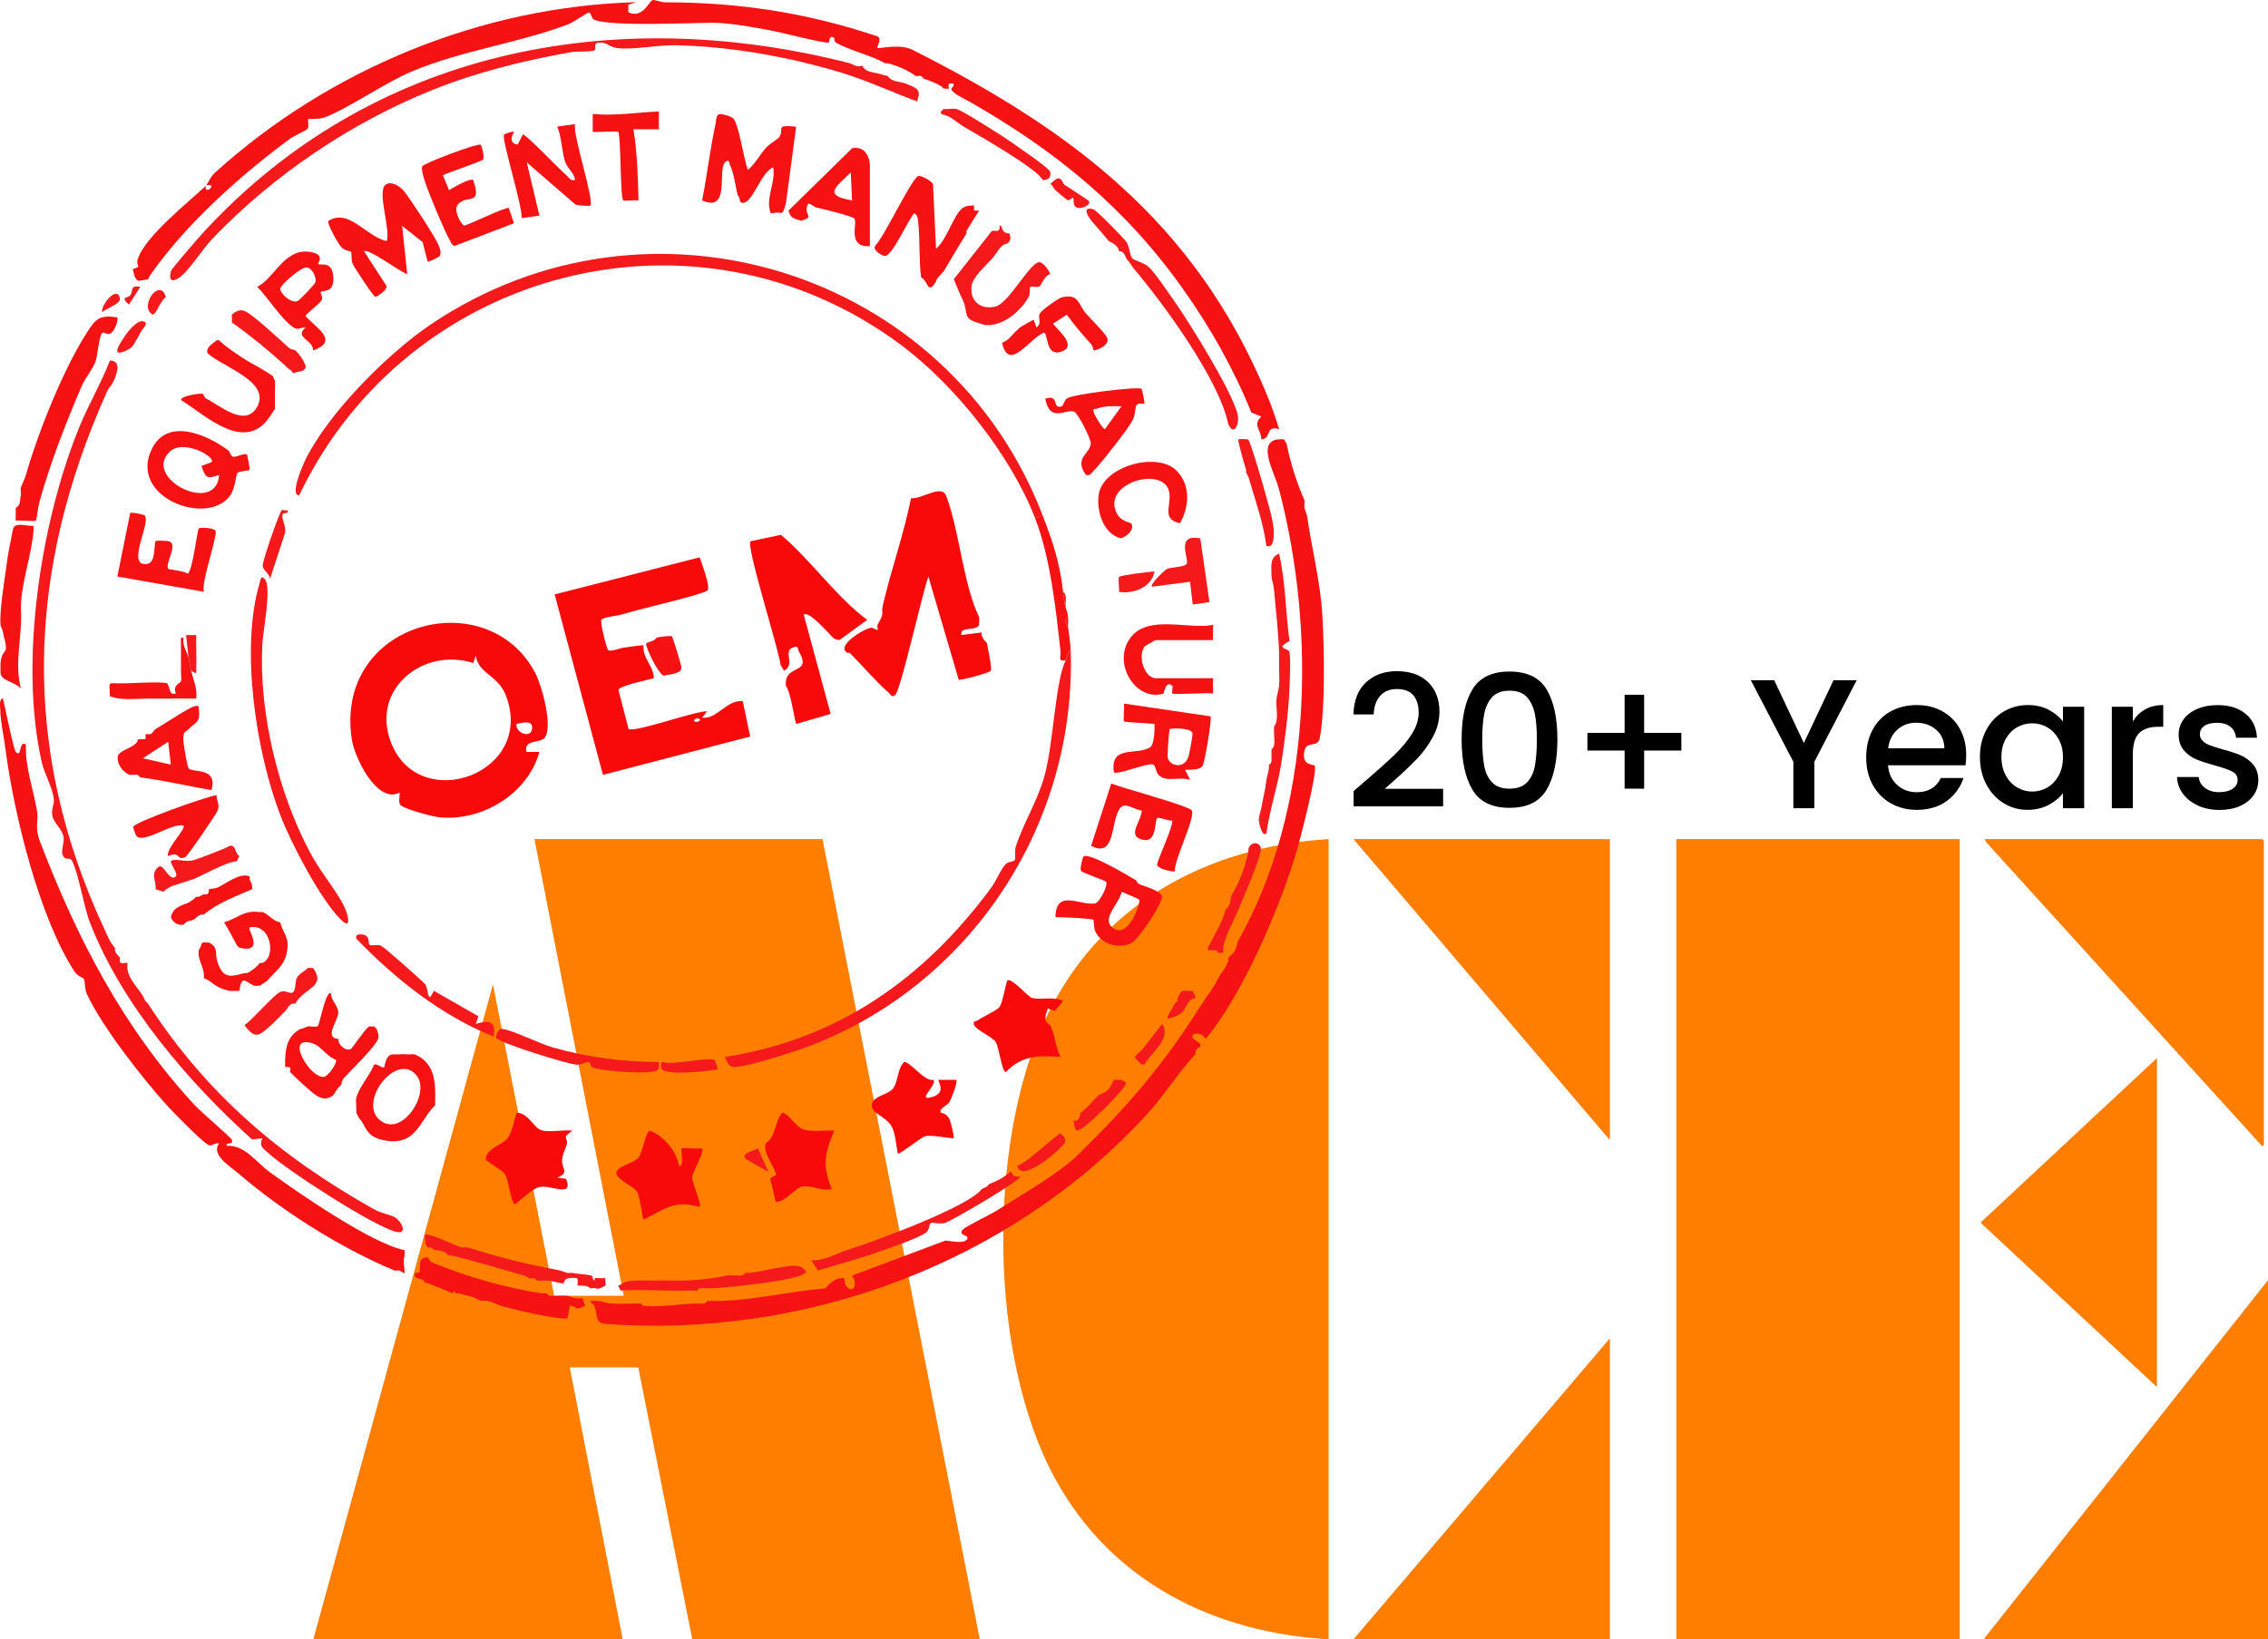 <svg xmlns="http://www.w3.org/2000/svg" id="Layer_2" data-name="Layer 2" viewBox="0 0 538.38 389.21"><defs><style>      .cls-1 {        fill: #f80a0b;      }      .cls-2 {        fill: #f61112;      }      .cls-3 {        fill: #f6191b;      }      .cls-4 {        fill: #ff7e00;      }    </style></defs><g id="Layer_1-2" data-name="Layer 1"><g><g><polygon class="cls-4" points="232.58 389.21 164.33 389.21 151.51 324.65 135.25 324.65 147.82 389.21 74.38 389.21 117.02 233.72 131.55 307.65 148.06 307.65 126.87 199.23 195.25 199.23 232.58 389.21"></polygon><rect class="cls-4" x="397.93" y="199.23" width="67.27" height="189.99"></rect><path class="cls-4" d="M315.38,199.23v189.99c-27.28-1.62-51.49-13.69-64.85-38.03-15.9-28.96-16.26-79.39-2.39-109.17,12.57-26.98,38.04-40.99,67.24-42.79Z"></path><polygon class="cls-4" points="538.38 303.95 538.38 389.21 470.87 389.21 538.38 303.95"></polygon><path class="cls-4" d="M471.11,199.23h65.92s.37.34.37.37v72.2s-.36.49-.49.25l-65.42-72.08-.37-.74Z"></path><polygon class="cls-4" points="382.16 317.75 382.16 389.21 321.29 389.21 382.16 317.75"></polygon><polygon class="cls-4" points="382.16 199.23 382.16 270.69 321.29 199.23 382.16 199.23"></polygon><polygon class="cls-4" points="512.02 251.22 512.02 329.33 470.13 290.28 512.02 251.22"></polygon></g><g><path class="cls-2" d="M48.99,43.97c.26-.25.92-1.97,2.1-3.03C78.17,16.43,114.3,1.54,150.97.52l-1.81.6v1.81c3.5,1.57,4.88-2.7,5.79-2.91.53-.12,1.96.53,2.94.53,17.43.01,33.45,2.43,49.98,7.94,1.89.3.17,2.65.43,2.89.32.28,5.25-1.1,8.29.44,37.56,18.97,67.01,40.79,84.03,81.63,1.13,2.71,2.17,5.63,3.02,8.45-3.49-.99-1.63,2.22-4.22,2.42-.05-2.41-2.18-3.37,0-5.42l-2.37-.95c-4.18-10.34-9.68-20.08-16.1-29.16-13.74-19.44-30.26-32.96-50.92-44.72-1.17-.67-4.09-1.93-4.22-3.02-.01-.1,1.15-1.05.3-1.21-1.12-.19-.96.18-.9,1.21-.33.07-1.12-.1-1.21,0-.21-.18-.38-.47-.6-.6-1.4-.83-2.71-1.28-4.22-1.81-.04-.01-.13-.44-.6-.6-.31-.11-.88.1-1.21,0-1.9-1.42-4.35-2.43-6.64-3.02-.19-.05-.41.04-.6,0-3.69-2.04-7.9-2.83-11.62-4.85-.62-.34-.41-1.13-.46-1.17-1.29-.86-1.11.87-1.31,1.06-.49.45-11.09-2.32-13.05-2.69-5.06-.95-10.62-2.01-14.87-1.97-5.69.05-23.43.89-27.63-.65-.83-.3-.83-1.66-1.37-1.8-.28-.07-3.78,2.38-5,2.84-12.03,4.54-24.89,6.08-37.09,11.18-6.4,2.67-15.8,9.27-20.99,10.99-1.21.4-3.47.2-3.59.33-.17.18.27,1.6-.12,2.28-.19.33-3.28,1.72-4.06,2.29-10.35,7.51-22.39,18.23-30.22,28.31-.83,1.07-3.23,4.11-3.62,5.13-.55.1-2.21.46-2.44.33-.73-.42-.95-1.94-1.18-2.74,2.41-.71.6-.54,1.21-2.41,1.76-5.44,12.22-13.62,16.29-17.5-.68.69.26,1.95,1.2.3.08-.52-1.16-.34-1.2-.3Z"></path><path class="cls-2" d="M304.84,104.31c.03.33.53.84.6,1.21.85,4.26,2.46,9.36,4.22,13.28.06.59-.08,1.23,0,1.81l.6,1.81c1.13,7.91,3.2,15.77,3.65,23.81.42,7.52.73,21.9-.62,29-.46,2.43-3.15.56-3.64,3.01-.79,3.88,2.29,3.01,2.48,3.67.5,1.78-3.29,16.54-4.11,19.42-3.81,13.3-13.02,34.94-21.88,45.4-.4-1.6-3.63-1.8-3.01-.31.21.5,1.57.98,1.81,1.51.06.13-.03.39,0,.6-.87.26-1.2.93-1.21,1.81-3.91,4.15-7.4,9.77-11.45,14.2-32.33,35.31-81.11,53.39-128.85,49.77-2.1-.3-1.7-2.3-2.11-3.62-.54-1.76-.74-.7-1.2-1.8.6,0,1.21-.03,1.81,0,1.1.05,2.15.56,3.02.6,1.96.09,4.07.08,6.03,0,.4-.02.81.03,1.21,0,.16.58.7.57,1.21.6,3.9.24,8.02-.52,12.07-.6.79-.02,2,.3,2.41-.6.8-.02,1.61.01,2.41,0,8.64-.16,17.14-2.29,25.57-2.99.26-.02,1.76-2.56,4.29-2.46.57.02.22,1.23.63,1.78,1.61,2.22,3.02-.26,1.49-2.37l22.19-8.32c1.19.11,4.13.77,4.97-.14,1.16-1.26-2.22-.94-.92-2.42.73-.83,6.47-3.52,8.11-4.56,5.91-3.74,14.81-8.87,19.16-13.12,11.91-11.63,20.35-21.41,29.17-35.4.36-.57.74-1.03,1.21-1.81.62-1.03,1.49-2,2.41-3.62.24-.42.39-.81.6-1.21.76-1.43,1.75-2.1,2.41-4.22.05-.18-.05-.41,0-.6l1.21-1.21c.71-.67.82-2.33,1.21-3.02,17.42-30.75,18.55-72.98,9.61-107.06-1.09-4.16-6.12-12.47,1.26-11.82Z"></path><path class="cls-2" d="M.11,168.88c-.05-.64-.44-3.1.6-3.01.37,1.63,2.56,12.21,3.03,12.67,1.54,1.49.66-2.84,2.4-1.8-.18,5.52,1.85,10.88,2.72,16.25.25,1.57-.62,3.53.58,6.69,8.86,23.17,19.81,44.35,36.81,62.75,1.37,1.48,8.52,7.6,8.75,8.15.59,1.4-1.46.42-1.2,1.49,4.23-.36,7.1,3.97,10.31,6.29,6.84,4.95,24.27,16.98,31.93,18.46-.06.38.08.87,0,1.21-.4,1.63-.03,2.44,0,4.22-.14.21-.85-.51-1.2-.6s-.93.11-1.21,0c-12.69-5.31-26.52-14.01-36.93-22.96-2.19-1.88-6.69-4.51-4.7-7.2-.8-.21-1.63.47-2.25.46-.98,0-8.82-8.06-10.13-9.51-5.78-6.41-15.38-18.66-18.94-26.31-.64-1.37-.43-3.11-.8-3.73-.17-.29-1.46-.61-2.19-1.73-8.38-12.83-14.41-37.52-16.38-52.72-.34-2.67-1.01-5.9-1.21-8.45-.02-.2.02-.4,0-.6Z"></path><path class="cls-2" d="M20.63,78.96c2.13-3.32,2.96-4.21,7.24-3.62.2,1.13-.78,3.48-1.79,3.91-.55.24-1.54-.44-1.78-.27-.76.54-1.16,5.46-1.55,6.63-.67,1.99-2.52,4.05-3.44,6.22-3.86,9.11-7.32,17.86-9.98,27.43-.27.97-.65,4.17-.8,4.33-.31.3-3.86-.14-4.8.03-.02-.8.02-1.61,0-2.42,0-.2,0-.4,0-.6,1.27-.7.96-1.95,1.21-3.02.12-.52-.13-1.31,0-1.81.09-.36.85-1.79,1.21-3.02,2.92-10.14,8.82-24.96,14.48-33.79Z"></path><path class="cls-2" d="M101.49,298.61c.27.09.58.93,1.1,1.15,7.64,3.18,17.86,6.19,26.05,7.3.39.05.81-.03,1.21,0,.29.79,1.15.57,1.81.6.99.05,2.05-.1,3.02,0,.4.04,1.14.53,2.41.6.4.02.81,0,1.21,0l.6,1.81c-.27-.01-1.15.62-1.81.6-.33,0-1.15-.81-1.81-.61l-.61,3.02c-4.07-.09-11.57-1.92-15.69-3.02-1.15-.3-2.67-1.43-4.22-1.21h-.6c-2.07-1.18-3.38-1.21-5.43-1.81-.19-.05-.42.06-.6,0l-.3-.59-.3.59c-.81-.19-1.85-.78-3.02-1.21-.9-.33-2.1-.83-3.02-1.21-.17-.07-.44.08-.6,0-.04-1.33-2.83-.7-2.42-2.11.17-.57.88-.12,1.06-.43.51-.86-.49-3.13,1.36-3.5.14-.03.47-.04.6,0Z"></path><path class="cls-2" d="M2.53,128.45c.82-3.58-.06-4.28,4.55-3.62.9.13.96-.36.89.9-.33,5.69-3,12.68-3.02,18.72.44,6.39-1.62,12.68-.01,19-1.58-1.68-4.56-1.74-4.82-3.62-.05-.38.02-.81,0-1.21-.14-3.62,1.21-3.67,1.27-4.5.11-1.48-.5-2.66-.67-3.95-.09-.68-.57-1.43-.6-1.81-.26-2.99.76-9.4,1.21-12.67.34-2.45.66-4.83,1.21-7.24Z"></path><path class="cls-3" d="M27.27,89.83c-.09.27-.42.79-.6,1.21s-.85,1.02-1.21,1.81c-19.22,42.71-20.63,85.04-.6,127.93.67,1.43,1.3,3.1,2.41,4.22,0,.2-.03.41,0,.6.13.78.82,1.26,1.21,1.81.09.13-.22.81.11,1.11.42.38,1.45-.03,1.7.1-.55,3.2,2.17,5.45,3.62,7.84.19.31.31.74.6,1.21l.6.6c13.92,21.52,31.63,36.53,53.91,48.97,1.33.75,3.73,1.22,4.62,1.72,1.64.91,3.28,4.18.42,3.51-5.21-1.22-25.93-14.6-30.26-18.62-1.33-1.24-2.38-1.59-1.53-3.6l-2.44.28c-15.2-13.67-30.95-32.15-38.45-51.41-1.59-4.08-2.67-11.7-4.34-14.85-.35-.65-1.32-.26-1.64-.53-1.35-1.12-.11-3.36-.29-4.83-.26-2.13-2.32-3.35-2.69-5.27-.28-1.49.47-2.52.36-3.87-.2-2.52-2.28-6.22-2.84-8.68-5.51-24.05-.18-57.64,8.99-79.93,2.17-5.27,5.11-10.22,7.15-15.55,2.6.03,1.78,2.53,1.2,4.22Z"></path><path class="cls-3" d="M201.66,15c.81.21,1.72,1.1,3.02.6.77,1.49,2.14,1.46,3.62,1.81.84.2,1.38.48,2.41.6,1.03,1.58,3.05,1.32,4.22,1.81,2.35.97,4.02,1.3,2.71,4.23-5.98-2.2-11.83-4.95-17.94-6.8-12.4-3.77-26.4-6.25-39.36-6.51-4.29-.08-10.33,1.17-13.94.66-1.44-.2-2.22-1.16-3.57-1.27-2.66-.21-.89,1.57-1.87,1.88-1.13.35-4.05.13-5.57.4-11.49,2.07-22.3,4.77-32.7,8.93-19.32,7.74-37.85,20.25-52.22,35.28-2.29,2.4-4.7,6.28-6.93,8.46-1.64,1.6-3.89,2.55-2.91-.8.16-.56,6.43-7.77,7.43-8.87C88.02,11.78,145.62.69,201.66,15Z"></path><path class="cls-3" d="M111.14,296.2c8.07,2.54,13.44,3.86,21.72,5.43l1.81.6c.38.07.83-.07,1.21,0,1.53.28,3.33.34,4.43.6.49.12.41,1.23.68,1.19.16-.03.23-.58.32-.58.58-.05,2.25.12,2.41,0-.14.17.1,1.36,0,1.81-.44.07-1.42,1.08-2.41.6-.36-.08-.83.07-1.21,0-.09-.02-.49-.59-1.81-.6-.38,0-.9-.07-1.21,0,.06-1.8.43-1.91-1.54-1.84s-1.38,1.21-1.85,1.27c-.77.1-2.5-.61-3.84-.63-.8-.01-1.61.03-2.41,0-.41-.82-1.29-.44-1.81-.6-.3-.1-.67-.45-1.21-.6-5.69-1.6-11.8-3.49-17.5-4.83-.19-.04-.41.04-.6,0-.56-1.01-1.53-.92-2.41-1.21-.17-.05-.4.04-.6,0-.32-.07-1.06-.9-1.81-.6l-.6-1.21c.16-.15-.19-1.62,0-1.8.68-.63,6.93,2.42,8.31,2.86.69.22,1.52.01,1.94.15Z"></path><path class="cls-3" d="M32.7,80.17c-.53.79-.94,1.86-1.66,2.43-.5.39-3.7,2.15-3.16.3.45-1.54,4.67-8.1,6.63-6.35.51.46-.92,1.88-1.2,2.41-.21.39-.36.85-.6,1.21Z"></path><path class="cls-3" d="M36.32,74.74c-3.56-1.84,1.7-9.1,3.02-4.22-.11.2-.45.37-.6.6-.82,1.2-1.14,1.86-1.81,3.02-.12.21-.48.37-.6.6Z"></path><path class="cls-3" d="M24.25,74.14c-.34-1.81,3.55-6.47,4.21-3.31.28,1.31-3.38,2.42-4.21,3.31Z"></path><path class="cls-3" d="M33.3,68.11l-2.71,4.21c-2.23-1.99-.15-1.53.33-2.2.8-1.13-.12-2.54,2.39-2Z"></path><path class="cls-3" d="M301.83,136.29c-.03-1.96-.4-3.94,1.8-4.83,1.56,6.8,1.52,13.81,2.47,20.71-3.59,2.07-.31,1.52-.03,2.65.36,1.45.09,7.03.01,8.96-.24,5.54-1.11,12.39-2.01,17.9-.89,5.42-2.71,10.71-3.45,16.17-1.04,1.14-1.8-2.81-1.8-3.02-.04-1.1.43-2.01.6-3.02.41-2.34.91-4.13,1.21-6.64.15-1.22.7-2.17.6-3.62.78-.29.58-1.15.6-1.81.02-.6.01-1.21,0-1.81.97-.63.65-2.51.6-3.62-.02-.6,0-1.21,0-1.81,1.31-1.63.32-4.55.6-6.64.1-.93.49-1.92.6-3.02.16-1.5-.03-3.27,0-4.83,0-.2,0-.4,0-.6,0-.4,0-.8,0-1.21s.01-.81,0-1.21c-.15-5.04-.79-10.07-1.21-15.09-.1-1.15-.58-2.18-.6-3.62Z"></path><path class="cls-3" d="M259.59,53.02c-1.1-1.2-3.14-4.25,0-3.31.65.19,7.37,7.02,7.86,7.82.74,1.21.68,3.08,1.34,3.8.52.57,2.69,1,3.78,1.95,1.56,1.36,5.02,6.59,6.46,8.62,3.19,4.5,14.58,22.74,14.87,27.26.12,1.92-1.06,4.34-2.33,1.53-2.22-10.62-15.22-28.37-22.33-36.81-.6-.71-.9-1.42-1.81-2.41-.25-.28-.36-.98-.6-1.21l-.6-.6c-.13-.09-.45.09-.6,0-.14-1.58-2.3-2.28-2.41-2.41-1.17-1.35-2.32-2.8-3.62-4.22Z"></path><path class="cls-3" d="M227,25.86c1.41.35,8.96,5.21,10.81,6.39,1.63,1.04,11.2,7.58,11.45,8.49.37,1.38-.45,2-1.74,2.02-1-2.54-15.56-10.82-18.71-12.67-1.7-1-3.12-2.64-5.43-3.02-.01-.2.01-.4,0-.6l.6-.6c.91.14,2.21-.2,3.02,0Z"></path><path class="cls-3" d="M290.36,225.6c.01.19.05.51,0,.6-.39-.04-.83.06-1.21,0-.18-.62-.7-.53-1.21-.6-.38-.06-.82.04-1.21,0,0-.2,0-.4,0-.6,1.6-3.15,3.25-5.55,4.22-9.05.21-.18.46-.36.6-.6.34-.56.54-1.15.6-1.81.02-.2-.03-.41,0-.6,1.42-2.32,2.99-5.85,3.62-8.45.24-.99.61-1.97.6-3.02.58-1.88,3.03-1.53,2.93.18-.14,2.36-3.94,10.85-5.06,13.68s-4.05,7.98-3.9,10.28Z"></path><path class="cls-3" d="M295.79,111.55c-.28-.93-2.08-6.99-1.81-7.24.09-.08,2.11-.11,2.34.08.53.44,3.7,11.4,4.13,13.06.8,3.15,2.36,7.45,1.83,10.56-.17,1-.35,1.94-1.66,1.64-.79-5.86-2.64-10.76-4.22-16.29l-.6-1.21c-.06-.18.06-.42,0-.6Z"></path><path class="cls-3" d="M250.54,45.17c-.38-.4-.63-1.15-1.2-1.51,1.59-1.47,2.24-2.05,3.2.1l5.83,3.84c.89,1.06-1.47,1.8-2.14,1.79-1.84-.03-1.19-2.01-1.48-2.41-.11-.15-1.04.64-1.19.61-.19-.03-2.7-2.09-3.02-2.41Z"></path><path class="cls-1" d="M129.1,175.37c-.95.93-5.02.36-4.08,3.16h3.02c-2.71,9.87-13.49,16.5-23.67,15.52-1.72-.17-7.94-1.84-9.15-2.78-.83-.65-.24-2.16-.38-3.08-5.35,2.78-10.68-8.4-11.31-12.52-4.38-28.17,32.24-37.56,43.57-15.81,1.52,2.93,4.39,13.17,2.01,15.51ZM112.95,155.6l-.6,1.81c-11.97-3.78-24.29,6.2-19.6,18.7,6.58,17.54,34.51,7.59,27.32-11.03-1.87-4.84-6.57-5.1-7.13-9.48ZM122.61,171.9c-.34,1.99,3.08,3.39,3.61,1.5.72-2.55-2.13-1.9-3.61-1.5Z"></path><path class="cls-1" d="M155.19,161.03c-1.49.41-8.13,1.77-8.39,2.76l2.4,9.26c1.2,1.04,15.96-4.3,18.66-4.17l-1.2,1.51c3.61.45,5.69-4.23,9.65-3.93l1.77,8.4-34.95,9.11-11.47-42.84,34.43-8.81c.39,1.32,2.75,7.21,1.8,7.89-1.35.96-14.23,4.01-17.05,4.77-1.45.39-2.31.62-3.35.93-1.19.36-4.22.58-4.73,1.22-.38.49,1.24,6.94,1.62,7.21.66.47,2.66-.43,3.56-.55,1.6-.22,3.21-.49,4.83-.61-.38,2.96,2.41,4.92,2.42,7.85ZM166.05,170.69c-.85-.43-1.61.38-1.2.59.85.43,1.61-.38,1.2-.59Z"></path><path class="cls-1" d="M232.43,146.55v.6c.05.38-.08.86,0,1.21-.86,1.65-4.59.17-4.22,2.41l4.82-.6c.05.19-.06.42,0,.6.22.72.59,1.36,1.21,1.81.24,1.08,1.29,6.18.96,6.66-.41.58-7.3,2.36-7.62,2.14l-7.2-24.49c-1.32,3.42-6.6,27.11-7.84,28.06-.98.76-.93.09-1.45-.37-3.16-2.76-5.88-6.01-8.82-8.99l-.6-.6c-.1-.1-.5.1-.6,0l-.6-.6c-.1-.09.1-.49,0-.6.24-1.81,4.95-4.62,6.32-4.74.5-.05,1.39.63,1.52.53.15-.12-.13-.97,0-1.21,1.96-3.5.65-2.09,1.33-4.95,1.98-8.41,4.91-16.63,6.62-25.12,2.66.26,7.36-3.54,8.39-.45,3.1,8.24,4.05,21.12,7.79,28.71Z"></path><path class="cls-3" d="M245.71,123.02c-5.77-14.9-19-31.63-32.03-41.28-48.55-35.97-116.92-17.99-142.66,35.84-2.29.14.84-7.09,1.2-7.84,5.32-11.31,19.71-25.74,30.04-32.71,51.97-35.07,122.97-12.75,145.26,45.39l-1.81.6Z"></path><path class="cls-1" d="M205.88,147.15l-6.64,4.83c-.04-.07-1.02-.09-1.5-.58-1.01-1.02-5.79-6.54-6.95-5.45l6.39,23.55-8.2,2.39c-.55-1.98-1.35-7.71-2.42-9.05-.53-5.44,6.42-2.41,3.07-8.18-.36-.62.06-1.56-1.56-.86-1.94.84.16,3.32-1.19,4.82-1.15,1.28-.83.03-1.54-.6-.56-4.18-8.26-28.25-7.18-29.51l7.21-1.54c6.93,5.81,13.32,14.96,20.49,20.19Z"></path><path class="cls-3" d="M254.16,154.39c1.47,43.63-26.55,83.52-68.33,96.11-2.79.84-9.11,2.89-11.69,2.83-1.24-.03-1.6-1.43-2.05-2.38,26.98-4.18,47.37-18.73,63.25-40.25,1.09-1.47,2.41-4.68,3.46-5.61.69-.62,1.95-.41,2.12-.99.22-.78-.16-2.02.25-3.26,1.76-5.32,4.97-10.42,6.67-16.26,2.27-7.79,2.55-22.47,5.12-27.77.39-.81.46-1.79,1.21-2.41Z"></path><path class="cls-2" d="M175.11,46.38c-.54-2.17-.81-4.95-1.75-7-.24-.52-.25-1.88-1.26-.85-1.85,1.9,1.35,12.05-5.44,9.05,1.23-6.02,1.88-12.23,3.22-18.22.17-.76-.03-2.4,1.26-2.27.79.08,2.62.57,3.06,1.19,1.28,1.81,2.35,9.51,3.33,12.06,1.71-1.42,2.77-3.46,4.2-5.15.86-1.01,3.04-2.22,3.33-2.72,1.15-1.99-1.22-2.89,3.93-2.4l-2.42,18.11c-.93,3.66-.98,1.82-3.02,2.41h-.6c-1.36-3.39,1.24-7.26.6-10.86-2.78,1-4.76,8.04-6.98,8.4-1.42.23-.61-1.15-1.46-1.76Z"></path><path class="cls-2" d="M104.39,60.75c-.13.23-2.6,1.52-2.89,1.32l-1.17-4.57-4.87-3.88,1.2,11.46c-1.66-.5-9.26-6.24-10.25-5.43l5.34,8.25c.28.9-2.27,2.6-2.64,2.57-.47-.04-5.05-7.04-5.4-7.83-.43-.96-.13-2.55-.43-2.89-.14-.17-1.32-.13-2.25-1.06-.66-.67-3.51-5.59-3.05-6.25,4.89-3.07,8.99,3.85,13.84,4.79.89-2.92-2.34-11.69-.33-13.34,1.22-1,3.32.23,4.24,1.29,1.42,1.65,7.48,10.94,8.29,12.83.33.78.83,1.93.36,2.73Z"></path><path class="cls-1" d="M135.88,268.45c-2.69,1.81-.99,1.63-1.33,3.16-.28,1.29-1.07,2.37-1.12,3.8-.09,2.38,1.86,2.91-1.17,4.21l2.13.27c1.74,4.72-3.64,1.23-6.5,1.97-1.43.37-4.32,3.02-5.58,4.08-.99.03-1.59-5.98-2.45-7.19-.6-.85-4.5-3.11-4.53-3.4-.19-2.58,3.98-3.55,5.16-5.1,1.1-1.45,1.52-4.26,2.13-6.02,2.5-.26,4.18,3.61,5.85,4.1,2.05.61,5.2-.18,7.42.13Z"></path><path class="cls-1" d="M252.34,237.67l-1.91,2.34-1.7-.55c-1.48,3.69.24,3.12.78,4.37.98,2.27,1.07,4.88,2.24,7.09-5.28-.31-9.12-.4-12.97,3.61-.99.01-1.59-5.95-2.46-7.19s-4.59-2.78-5.08-3.97c-.41-1.01.43-.83.75-1.06,1.15-.83,4.83-2.48,5.31-3.28.74-1.22,1.28-4.65,1.78-6.22.95-.88,4.89,3.82,5.85,4.1,2.12.63,5.12-.44,7.42.73Z"></path><path class="cls-1" d="M161.23,276.89c1.39-.24.19-3.82.59-4.22.22-.21,3.94.15,4.83,0,.71.67-2.33,5.6-2.35,6.93-.02,1.19,2.35,6.38,1.75,6.95-6.12-1.73-8.23.53-13.27,3.02-.25-.23-.86-5.44-1.54-6.61-.79-1.37-5.67-3.18-4.84-4.87.67-1.35,4.1-1.93,5.19-3.28,1-1.24,1.63-6.13,2.7-6.36,3.51,1.46,6.19,4.71,6.93,8.45Z"></path><path class="cls-1" d="M221.57,256.38c.95,1.06-3.65,4.8-.9,4.23,4.49-.94,1.77-3.93,2.11-4.23h4.22c.41.39-1.16,4.52-1.62,5.26-.58.96-2.67,1.57-2,2.57.07.1,1.23,0,1.95,1.36.33.63,1.28,4.46,1.06,4.68-1.67-.06-5.31-.84-6.78-.49-.9.21-6.13,4.47-6.49,4.11-.42-1.92-.51-4.45-1.35-6.2-.99-2.07-3.81-3.11-4.4-4.05-1.94-3.12,3.24-3.48,4.56-5.11s1.04-4.79,2.7-6.36c1.22-.28,4.97,4.81,6.93,4.23Z"></path><path class="cls-2" d="M222.17,66.9c-.36.29-.76,1.78-1.78,1.18-.12-.07-.84-1.91-1.74-2.17-.53-4.21-.24-9.09-.68-13.21-.09-.88-.12-1.54-.93-2.09-1.53,1.55-5.28,10.47-7.11,10.16-.71-.12-2.97-1.5-2.12-2.48,2.18-2.22,8.45-15.67,10.13-16.47.63-.3,3.29,1.17,3.54,1.94l.71,15.29c2.45-1.97,3.97-7.41,6-9.39,1.01-.98,2.33-.77,2.44-.87h.6c-.07.35.04.82,0,1.2.39-.02.83.07,1.2,0-1.03,1.59-2.02,3.22-3.02,4.83-.09.15.09.46,0,.6-1.83,2.97-3.62,5.97-5.43,9.05-.12.2-.46.37-.6.6-.33.53-1.1.99-1.21,1.81Z"></path><path class="cls-3" d="M62.86,137.5c1.68,1.76-.45,12.57-.59,15.39-.83,16.33,3.72,35.2,11.36,49.58,2.27,4.28,5.6,8.15,7.77,12.14,1.13,2.07,2.42,6.67-.61,3.61-4.82-4.87-11.63-17.92-14.16-24.44-5.83-15.07-9.66-39.83-4.99-55.4.2-.65.24-1.9,1.22-.88Z"></path><path class="cls-2" d="M54.2,106.95c.4.3.52,1.35,1.16,1.49.71.16,2.71-.97,3.26-.49.14.12.73,3.43.62,3.58-.19.26-2.57.35-2.9.74-.26.3-.55,3.71-1.64,5.29-5.35,7.71-24.65.43-18.5-11.26,3.81-7.24,13.15-2.97,18,.64ZM50.2,109.73c1.19-1.19-6.68-5.67-9.98-2.43-6.44,6.31,11.2,15.16,11.79,5.46-2.89,1.04-3.23.67-4.19-2.13l2.38-.9Z"></path><path class="cls-1" d="M181.74,271.46c2.53-1.58,2.09-5.12,3.93-7.24,1.11-.25,3.36,3.42,5.09,3.95,2.23.69,4.96.07,7.27.27-2.3,5.41-2.85,8.25-.6,13.87-2.23.57-4.9-.94-6.9-.61-1.79.29-4.08,3.75-6.36,3.63-.21-.15-.85-4.01-1.21-4.83-.49-1.22,1.24-1.21,1.24-1.53,0-1.54-3.22-5.15-2.45-7.52Z"></path><path class="cls-2" d="M269.61,208.95c.15.09.25.63.72.9,1.14.66,5.64,1.53,5.48,3.26s-5.51,9.98-7.31,10.84c-2.91,1.39-7.04.26-8.46-2.74-.42-.88-.38-2.73-.48-2.83-.33-.31-7.83-.67-9.02-.63.13-6.81,5.79-2.69,9.38-3.25,1.13-.18,3.2-4.37,2.64-5.15-.19-.26-5.68-2.2-5.92-2.53-.34-.48.31-3.3.59-3.49,1.39-.95,10.62,4.61,12.38,5.63ZM270.41,213.58c-.13-.18-3.5-1.58-4.18-1.86-.27,2.52-4.92,6.31-2.17,8.51,3.83,3.05,6.8-6.02,6.35-6.65Z"></path><path class="cls-2" d="M287.35,170.08c.42.41-1.4,10.85-1.81,11.63-.62,1.17-3.02,1.04-4.23,1.05l1.2,2.4c-2.47-.88-5.8.73-7.53-1.23-.62-.7-.69-2.31-1.3-2.44-1.62-.33-8.52,2.6-9.27,1.86-.99-6.69,5.64-3.83,8.66-5.98.97-.69,1.03-4.26.99-5.49-1.03-.17-6.98-.35-7.25-.6-.19-.18.13-3.41,0-4.23l20.52,3.02ZM277.69,173.1c-.24.25-.6,6.48-.51,6.81.6,2.11,4,2.69,4.94-.27.23-.74,1.06-5.19.96-5.56-.39-1.38-5.19-1.19-5.39-.98Z"></path><path class="cls-2" d="M136.48,29.48c-.51,2.76,4.69,18.26,3.63,19.31-.19.19-2.97.06-3.61-.31l-11.47-9.95,3.01,12.66-4.21.6c.25-2.78-4.83-18.78-4.18-19.83.08-.13,2.12-.88,2.35-.67-.69,1.31-1.04,2.75.9,3.02l1.21-2.41c.78,0,8.78,8.42,10.26,9.64.68.56.98,1.46,2.11,1.2-.1-1.65-1.64-2.55-2.23-4.1-.94-2.45-.84-6.06-1.99-8.57l4.22-.61Z"></path><path class="cls-2" d="M80.37,246.72c.01.21-.05.45,0,.6.32,1.07,1.88,2.33,2.94,1.73.3-.17,3.33-4.7,4.3-5.35.2-.02.4.01.6,0h.6c.18.23.56.51.6.6.2.51.52,1.53.44,2.02-.28,1.84-6.68,7.87-8.31,9.75-.45.52-.45,1.36-.58,1.51-.19.21-.42.39-.6.6-.65.75-1.12,1.74-1.21,1.81-1.4,1.19-2.81.96-4.22,0-1.12-.76-5.07-4.36-6.03-5.43-.3-.33.81-1.45-1.21-1.21.01-.6-.02-1.21,0-1.81.11-3.12.71-5.67,3.62-7.24.78-.06,1.35-.53,1.81-.6.64-.1,1.84.26,2.32-.08.39-.28,1.94-8.66,3.1-7.77.02,1.6,1.73,3.03,1.76,4.51.04,1.96-3.57,6.02.06,6.35ZM79.72,251.61c-2.83-1.07-3.6-4.05-7.03-4.18-4.32-.16,1.32,8.8,4.27,8.24.9-.17,3.27-3.33,2.76-4.07Z"></path><path class="cls-2" d="M278.89,206.9c-.99.06-3.99-.62-4.2-1.55-.17-.74,3.69-8.71,3.6-10.51-.82.15-3.24-.95-3.62-.61-.54.49-.1,5.69-3.04,5.21-4.45-.73-.79-4.14-.58-7.01-1.52-.01-3.94-2.12-5.12-.61-2.41,3.06-.95,12.07-6.92,9.01l4.78-14.8c2.54,1.04,18.24,5.26,19.09,6.35,1.1,1.41-4.31,11.97-3.98,14.52Z"></path><path class="cls-2" d="M114.1,34.37c.29.2.92,2.96.59,3.49-.27.44-8.3,3.1-9.57,3.73l1.49,3.57c.91-.59,5.01-3.02,5.73-2.4,2.11,6.31-1.4,3.32-3.62,5.73-1.27,1.39.84,5,1.5,5.05.63.05,10-4.57,10.56-4.15l1.22,3.61-14.09,5.39c-.67-.19-.83-.82-1.13-1.33-1.28-2.21-5.57-12.45-6.21-14.91-.21-.81-.53-1.83-.34-2.63.17-.72,13.22-5.6,13.86-5.16Z"></path><path class="cls-2" d="M34.43,122.49c1.26,1.99-4.51,11.92.37,11.43,2.4-.24,1.65-4.97,2.14-5.44.2-.19,2.63-.11,3.2.06,2.25.67-1.11,5.47-.19,6.52.15.18,3.8.48,4.53,1.13,1.22-.12,2.28-10.31,2.72-10.74.28-.27,3.4-.18,3.94.55.65.9-3.42,12.21-2.76,14.5l-20.52-3.62,3.04-15.07c.32-.28,3.32.33,3.53.66Z"></path><path class="cls-2" d="M187.18,50l15.1-14.8c2.84-.6,4.21,1.84,4.21,4.24v19.01c-5.57.3-2.79-5.55-3.69-6.57-.51-.58-7.81-2.37-9.12-2.64-.79-.16-2.08-2.08-2.2.4-.09,1.78,1.67,1.78-1.28,2.78-1.83-.59-2.61-.64-3.02-2.41ZM202.26,47.58l-.3-6.63c-3.49,3.43-6.78,5.44.3,6.63Z"></path><path class="cls-2" d="M36.92,173.1c1.97-1.1,7.98-5.18,9.35-5.44,1.19-.23.82.16.93.92.42,3.05-.87,2.9-2.43,4.52-.71.74-1.14.36-1.26,2.1-.07.98.84,6.44,1.23,7.16.68,1.26,7.07-.47,5.46,5.22-5.7-.94-11.14-2.29-16.89-3.01l-.6-.6c-.59-.06-1.21.02-1.81,0-1.73-.45-3.31-2.81-2.91-4.47.37-1.55,4.72-2.12,4.72-3.97.2-.03.41.03.6,0,1.12-.15,1.39.47,1.21-1.21.06.1.45-.09.6,0h.6c.43-.19.84-1,1.21-1.21ZM40.54,181.54l-.61-5.43-6.03,3.92,6.63,1.5Z"></path><path class="cls-2" d="M94.25,250.34c.77-.02,1.66-.08,2.41,0,.58.06,1.31-.11,1.81,0,.07.01,1.12.55,1.21.6,2.89,1.97,3.46,4.65,3.62,7.84.04.8,0,1.61,0,2.41v1.21c-3.74,3.58-4.44,9.91-12.24,8.31-4.55-.94-4.05-3.49-5.87-5.29l-.6-1.21c.08-1.07-.23-2.78,0-3.62.69-2.54,3.27-5.36,4.22-7.84.11-.05.42-.01.6,0,.26.02,1.48.95,1.8.61.13-.14.22-2.65,1.82-3.02.2-.02.4.02.6,0s.4,0,.6,0ZM98.89,255.34c-4.64-5.75-13.81,5.97-8.92,10.43,5.23,4.77,12.37-6.15,8.92-10.43Z"></path><path class="cls-2" d="M61.66,216.55c.2.03.42-.04.6,0,1.32.33,2.68,2.31,4.22,2.41.73,2.68,2.19,3.37,1.68,6.78-.54,3.62-2.83,4.76-4.7,7.1l-1.81,1.21c-.37-.08-.91.1-1.21,0-1.97-.68-3.09-2.97-3.62,1.21-.58.01-1.25.06-1.81,0h-.6c-3.7-.88-3.81-2.2-6.03-3.02.3-1.95-1.01-3.62-1.21-5.43-.04-.38-.02-.82,0-1.21.73-.87.36-2.21,1.81-1.81.04.07.39-.04.6,0,2.36,1.09,1.43,2.75,1.96,4.38,1.28,3.9,2.62,3.97,6.48,2.87.19-.06.44.06.6,0,.97-.39,2.43-1.48,3.02-2.41.19.01.48.05.6,0,3.43-1.24,2.12-9.54-3.01-8.44-.52.53,3.76,6.23-2.42,4.82-.1-.2-.48-.38-.6-.6-.99-1.81-1.89-3.68-3.02-5.42,3.39-1.01,4.73-2.98,8.45-2.43Z"></path><path class="cls-2" d="M270.98,92.31c.14.12.82,3.4.67,3.54s-1.39-.34-1.88.36c-.37.53-.16,2.19-.97,3.68-1.15,2.12-7.44,10.12-9.23,11.94-.57.58-.78,1.15-1.79.92-2.99-4.09,1.17-5.1,1.15-7.54,0-1.07-3.06-7.2-3.98-7.49-2.09-.66-5.72,2.74-6.83-3.07,3.54-1.12,1.48,2.61,3.92,1.82.39-.13.57-1.36,1.17-1.84,1.31-1.07,17.09-2.91,17.77-2.32ZM266.22,96.47c-1.94-.05-3.95-.14-5.81.54-.63.23-1.08-.28-.77.9.2.73,2.12,3.98,2.65,3.98l3.92-5.42Z"></path><path class="cls-2" d="M61.06,68.1c3.96-1.89,6.37-9,12.2-8.33,4.24.48,2.08,2.75,2.27,2.9.62.49,3.45-.97,3.6,3.38.12,3.58-2.42,2.77-2.97,3.3-.19.18.49,1.2.26,1.78-.33.85-3.89,3.43-3.89,3.91,2.49,2.82,8.14,5.89,1.8,8.15,0-2.62-4.57-2.98-1.81-5.43-1.03-.09-1.73.68-2.73.05-2.89-1.8-6.19-7.21-8.73-9.71ZM72.84,63.49c-1.37-.15-6.15,4.07-6.31,5-.18,1.02,2.52,3.71,4.17,2.95.42-.19,4.03-3.93,4.15-4.38.37-1.32-.83-3.45-2.01-3.58Z"></path><path class="cls-3" d="M237.86,54.22c.26.87.93,1.2,1.81,1.21-.05.57.71,1.44-.6,2.41-1.6.12-2.43,2.31-3.62,3.62-1.45,1.6-4.56,4.35-4.82,6.39-.46,3.64,2.1,5.72,5.59,4.96,3.07-.67,7.63-9.38,10.09-10.48,1.13-.5,2.67,1.84,3.02,2.76-1.35.18-2.16,2.67-2.55,2.89-.66.37-1.97-.09-2.23.16-.16.15.03,1.58-.37,2.33-1.88,3.5-6.33,7.19-10.53,6.68-1.11-.48-3.17-.74-3.9-1.83-.58-.88-.5-2.59-1.06-3.76-1.05-2.17-1.45-3.34-2.28-5.27l9.05-11.47c.91-.19,1.97.57,1.82-1.2.53-.15.52.56.59.6Z"></path><path class="cls-2" d="M278.29,164.65c-.16-.16.18-1.65,0-1.81-1.63-1.46-1.91,1.78-2.13,1.85-6.81,1.98-12.48-7.74-7.53-13.62,4.29-5.1,13.65-1.56,19.31-2.71v3.62s-13.57,0-13.57,0c-.16,0-2.6,1.35-2.76,1.61-1.57,2.44.13,7.44,2.76,7.44h13.58v3.62c-1.42-.25-9.31.34-9.65,0Z"></path><path class="cls-2" d="M52.01,80.77c.2.2.38.42.6.6,2.99,2.42,6.07,4.41,8.89,5.88.35.18,3.03,1.84,3.18,1.96.22.19.36.88.6,1.21.06,1.6-.08,3.23,0,4.83.03.6-.05,1.21,0,1.81l-1.21,1.81c-5.89,8.84-15.03-.08-21.11-3.92-.02-.95,4.33-1.56,5.05-1.48.38.04.4.88.86,1.12,3.36,1.68,9.27,6.98,12.11,2.11,3.59-6.14-8.45-9.66-11.74-12.89-.35-1.58,1.55-2.31,2.15-3.03h.6Z"></path><path class="cls-2" d="M279.3,111.76c3.36,3.4,3.05,8.52.8,12.46-5.22-1.05-.99-5.48-3.07-8.69-2.89-4.45-15.48-.28-11.88,6.44,1.03,1.92,3.2,2.03,3.39,2.34,1.06,1.76-2.15,3.58-2.51,3.49-4.17-1.01-5.84-6.69-5.2-10.49,1.13-6.68,13.9-10.17,18.47-5.56Z"></path><path class="cls-2" d="M252.35,70.52c3.84-.71,3.59,1.78,5.44,3.91,1.5,1.72,3.54,3.58,4.83,5.43,1.45,2.08-2.77,3.49-3.01,3.32-.06-.05-.17-.98-.61-1.48-1.99-2.23-4.02-4.55-5.76-6.98l-3.29,2.13c1.54,1.89,5.89,5.45,1.82,6.69-3.6,1.1-2.93-4.36-3.95-4.58-3.47,1.38-8.35,9.58-9.95,2.41,1.6-.5,2.62-2.23,3.62-3.02.23-.18.4-.46.6-.6.29-.21,3.12-1.83,3.31-1.82l.61,1.81c1.46-.9.22-2.29.85-3.34.55-.9,4.48-3.72,5.49-3.9Z"></path><path class="cls-3" d="M234.85,281.11c1.89-.7,3.64-1.66,5.14-3.02.48,1.18.74,1.38,2.11,1.21.81.69-16.29,10.59-17.69,11.02s-3.1-.21-3.46.08c-.58.48-.15,1.57-1.32,2.37-1.98,1.36-8.95,3.69-11.61,4.64-4.56,1.62-9.3,2.82-13.89,4.24l-1.51-2.44c.39-.05.82.05,1.21,0,2.77-.35,4.87-1.67,7.24-2.41,6.01-1.88,28.7-10.16,31.98-14.48l1.21-.6c.14-.02.38-.52.6-.6Z"></path><path class="cls-2" d="M51.39,188.79c0,1.29.82,2.23.32,3.58-.32.86-7.11,10.79-7.71,11.09-2.11,1.07-1.09-1.56-4.07-.19-.75-1.58,4.38-6.56,3.61-7.24-2.55-.85-9.56,4.47-11.16,2.42-.2-.26-.8-1.91-.76-2.14.16-1.05,17.15-7.14,19.76-7.51Z"></path><path class="cls-2" d="M156.4,26.46v4.23s-6.04,0-6.04,0c.9,5.43,1.07,11.31,1.21,16.89-.76-.13-3.42.2-3.62,0-.76-.79-.53-15.57-1.21-16.29-.21-.23-5.03.17-6.04,0v-4.23c5.09.51,10.51-.36,15.7-.6Z"></path><path class="cls-3" d="M169.68,305.85c-.79.06-1.62-.03-2.41,0-.68.03-1.47-.18-1.81.6-1.59-.11-3.23.02-4.83,0-1.9-.02-12.71-.35-13.28,0l-.6-1.21c1.46-.47.68-1.03,4.22-1.21,1.8-.09,3.63.06,5.43,0,1.4-.05,2.82.04,4.22,0,.8-.02,1.61.03,2.41,0,2.96-.13,6.98-.58,9.65-1.21.6,0,1.21-.03,1.81,0,.78.04,2.01.26,2.41-.6,2.9-.04,5.12-.83,7.84-1.21,2.25-.31,5.2-1.34,6.63.91-.28.4-.57.59-1.02.78-4.12,1.65-15.84,2.76-20.69,3.15Z"></path><path class="cls-3" d="M156.4,252.15c0,.65.17,1.25-.27,1.84-.94,1.28-13.85.36-15.62-.63-.39-.22-.35-1.22-.75-1.23-.72,0-1.73.72-2.94.65-2.05-.12-19.09-5.4-19.07-6.43.02-.63.44-2.2,1.51-2.06,2.53.33,8.69,3.46,11.94,4.39,8.17,2.34,16.69,3.47,25.2,3.46Z"></path><path class="cls-3" d="M87.68,224.31c.4.33,1.84-.14,2.8.24.65.26,10.05,8.58,10.45,9.14.91,1.27.42,5.08,2.05,1.55l10.58,6.05-.61,1.8c3.15-.9,4.87-.71,4.22,3.02-12.47-5.02-23.31-13.65-32.58-23.24-.38-1.36,1.47-1.06,2.05-.84,1.15.44.76,2.04,1.04,2.27Z"></path><path class="cls-3" d="M284.93,127.84l2.17,15.11-3.97.58-.63-5.41-9.02,1.18c-.62-.56,3.07-4,3.48-4.18,1.27-.56,4.08-.42,4.71-1.22.77-.98-2.86-7.3,3.26-6.06Z"></path><path class="cls-2" d="M44.77,156.2c.29,1.1.36,1.97.6,3.02.52,2.24,1.52,4.29,1.21,6.64-2.21.02-4.43-.04-6.64,0-1.61.03-3.22,0-4.83,0-2.87,0-6.56.51-9.05-.6,0-.4,0-.81,0-1.21-.34-2.55.41-1.68,2.41-1.81.4-.03.81.01,1.21,0,2.03-.06,8.53-.42,9.89-.04.72.2.39,3.1,2.18,2.45-.86-1.99,1.09-2.48,1.2-2.85.21-.76-.03-1.76.01-2.58s0-1.61,0-2.41c0-.2,0-.4,0-.6.02-1-.02-2.01,0-3.02.07-.93-.39-2.02.6-1.81-.34,1.83.83,3.4,1.21,4.82Z"></path><path class="cls-3" d="M54.42,200.86c1.73-.44,1.16,1.64,2.41,2.41-.22.18-.37.9-.6,1.21-2.68.22-7.64,3.13-10.26,4.22-.46.19-1.07.28-1.81.6-.43.19-1.04.25-1.81.6-.51.23-1.18.27-1.81.6-1.13.59-.93.52-1.81,1.21l-1.81-.6c.31-1.76-1.45-3.84.91-5.43,1.14-.28,2.49,3.78,3.91,2.41.61-.59-1.2-2.79-1.2-3.62.86-.78,2.98.17,4.98-.14.94-.14,8.63-3.09,8.9-3.48Z"></path><path class="cls-2" d="M247.52,122.41c2.42,6.32,4.09,11.27,4.83,18.1.18,1.64.13,1.73.6,3.62.22.87.43,1.16.6,2.41-1.02.35-.74,1.82,0,2.41.21,1.83.54,3.58.6,5.43-.75.63-.81,1.61-1.21,2.41-1.92.34-1.06-.97-1.19-2.1-1.09-10.03-2.4-22.26-6.05-31.69l1.81-.6Z"></path><path class="cls-3" d="M70.11,83.19c1.06.99,1.88,2.22,2.41,3.62.06.15-.04.39,0,.6l-.6.6c-.22.03-2.23.53-2.41.6-.16-.69-.84-.85-1.21-1.21-.2-.2-.39-.41-.6-.6-4.01-3.65-8.25-7.12-12.67-10.26.09-.54-.03-1.22,0-1.81.76-.75,1.93-1.33,2.99-.91,1.96.77,8.54,6.97,10.59,8.78.5.44,1.37.45,1.51.58Z"></path><path class="cls-2" d="M59.25,208.1c.06.17-.05.41,0,.6.14.56.58,1.1.6,1.81,0,.2,0,.4,0,.6-3.91,1.75-8.16,3.22-11.47,6.03-.2.03-.41-.04-.6,0-.89.19-1.27.91-1.81,1.21-.79.43-1.46,0-2.41,1.21-1.44.16-2.46-.5-3.02-1.81.43-1.18.59-1.7,1.81-2.41,1.7-.99,2.25-.52,4.22-2.41.1-.1.52.1.6,0l1.21-.6c1.51.34,1.12-1.15,1.21-1.21.15-.1,1.47-.1,2.22-.47,2.05-1.01,5.26-3.55,7.44-2.55Z"></path><path class="cls-3" d="M73.73,229.82c.19.04.42-.05.6,0,3.25,4.55-2.29,4.76-4.22,8.45-.19.05-.42-.05-.6,0-1.11.3-1.3,1.37-1.81,1.81-.75.65-1.3,1.38-1.81,1.81s-.86.91-1.21,1.21c-3.05,2.6-3.9,4.04-6.63.3,1.87-1.29,6.95-7.23,8.46-7.88,1.23-.53,2.36.58,3.02.08.76-.57.45-2.34.9-3.35s1.97-1.72,2.69-2.44h.6Z"></path><path class="cls-2" d="M157.61,160.43c-1.44-.45-4.23-6.59-4.24-7.52,0-.54,2.14-.54,2.43-1.53,1.04-.21,2.57-.4,3.65-.36.31.24,2.27,6.9,2.3,7.42.11,1.59-2.82,1.6-4.14,1.99Z"></path><path class="cls-3" d="M266.22,256.37c.12.31,1.37.3.94,1.2-.86,1.77-9.87,10.83-11.49,10.88-.62.02-.62-2.06-.91-2.42,1.65.51,1.51-1.56,1.81-1.81,2.32-1.91,2.59-2.63,4.22-4.22.13-.13,1.35-.39,2.14-1.16.93-.91,1.36-2.38,1.48-2.46.22-.15,1.34.11,1.81,0Z"></path><path class="cls-3" d="M68.3,121.21c.27,1-1.12.28-1.25.97-.24,1.29,1.1,3.09.53,4.59l-3.5,10.72c.03-1.29-1.73-2.06-1.71-3.19.02-1.38,3.23-10.53,4.05-12.23.6-1.24.09-.99,1.87-.85Z"></path><path class="cls-3" d="M241.48,276.89c3.63-1.95,6.87-5.48,10.26-7.84.08.35,1.58.87.93,2.4-.34.81-9.97,9.69-11.19,5.45Z"></path><path class="cls-3" d="M169.58,251.64c.21.13.9,2.11.7,2.31-2.19.31-12.45,1.62-13.27-.3-.1-.24-.22-1.52.3-1.51,2.29.85,11.04-1.26,12.27-.5Z"></path><path class="cls-3" d="M274.07,135.69c-.75,3.76-4.95,5.37-8.45,4.83.15-.85-.3-3.13.07-3.56.31-.37,7.17-1.26,8.38-1.27Z"></path><path class="cls-3" d="M271.66,252.75c-.15-.04-.4,0-.6,0-.74-.44-1.25-1.31-1.81-1.81.41,0,.46-.49.6-.6.91-.74,1.07-.88,1.81-1.81,1.43-1.8,2.78-3.63,4.22-5.43,2.28,3.58-2.68,6.79-4.22,9.65Z"></path><path class="cls-3" d="M283.12,235.25c.17.41.39.81.6,1.21v.6c-.17.08-.48-.09-.6,0-2.74,2.07-.85,3.66-6.03,4.83.27-1.37,1.22-2.39,1.81-3.62l.6-.6c.03-.18.01-.42,0-.6l.6-1.21c.22-.09.45-.57.6-.6.7-.14,1.65.09,2.41,0Z"></path><path class="cls-3" d="M179.93,272.67l2.41,5.43c-.09.13-.93-.46-1.2-.6-.66-.36-4.06-2.24-4.22-2.43-1.06-1.26,2.47-2.05,3.01-2.4Z"></path><path class="cls-3" d="M252.95,144.14c-.47-1.89-.43-1.98-.6-3.62,1.07.68.52,2.48.6,3.62Z"></path><path class="cls-3" d="M253.55,148.96c-.74-.59-1.02-2.06,0-2.41.11.76-.09,1.64,0,2.41Z"></path><path class="cls-3" d="M44.77,156.2l-.6-5.43h2.41c-.06,2.5.1,5.04,0,7.55-.06,1.49.43,1.97-1.21.9-.25-1.05-.31-1.92-.6-3.02Z"></path></g><g><path d="M324.48,185.11c2.8-2.42,5.01-4.41,6.62-5.97,1.62-1.56,2.97-3.18,4.04-4.87,1.08-1.69,1.62-3.38,1.62-5.07s-.41-3.12-1.25-4.11c-.83-.99-2.14-1.49-3.91-1.49s-3.05.55-4,1.64-1.45,2.56-1.51,4.39h-4.81c.09-3.32,1.09-5.87,2.99-7.63,1.91-1.76,4.34-2.65,7.28-2.65,3.18,0,5.66.87,7.46,2.62,1.79,1.75,2.69,4.08,2.69,7,0,2.1-.53,4.12-1.6,6.06-1.06,1.94-2.33,3.67-3.8,5.2-1.47,1.53-3.35,3.3-5.62,5.31l-1.97,1.75h13.86v4.15h-21.25v-3.63l3.15-2.71Z"></path><path d="M349.52,163.7c1.71-2.84,4.64-4.26,8.81-4.26s7.11,1.42,8.81,4.26c1.7,2.84,2.56,6.79,2.56,11.83s-.85,9.09-2.56,11.96c-1.71,2.87-4.64,4.31-8.81,4.31s-7.1-1.44-8.81-4.31c-1.7-2.87-2.56-6.86-2.56-11.96s.85-8.99,2.56-11.83ZM364.34,169.54c-.31-1.63-.93-2.97-1.86-4-.93-1.04-2.32-1.55-4.15-1.55s-3.22.52-4.15,1.55c-.93,1.03-1.55,2.37-1.86,4-.31,1.63-.46,3.63-.46,5.99s.15,4.5.44,6.17.91,3,1.86,4.02c.95,1.02,2.34,1.53,4.18,1.53s3.23-.51,4.18-1.53,1.57-2.36,1.86-4.02.44-3.72.44-6.17-.15-4.36-.46-5.99Z"></path><path d="M399.12,178.2h-8.83v9.05h-4.64v-9.05h-8.83v-4.2h8.83v-9.05h4.64v9.05h8.83v4.2Z"></path><path d="M440.75,161.5l-10.06,19.37v11.02h-4.98v-11.02l-10.1-19.37h5.55l7.04,14.91,7.04-14.91h5.51Z"></path><path d="M466.59,181.7h-18.41c.15,1.92.86,3.47,2.14,4.64,1.28,1.17,2.86,1.75,4.72,1.75,2.68,0,4.58-1.12,5.68-3.37h5.38c-.73,2.21-2.05,4.03-3.96,5.44-1.91,1.41-4.28,2.12-7.11,2.12-2.3,0-4.37-.52-6.19-1.55-1.82-1.04-3.25-2.49-4.29-4.37s-1.55-4.06-1.55-6.54.5-4.66,1.51-6.54c1.01-1.88,2.42-3.33,4.24-4.35,1.82-1.02,3.91-1.53,6.27-1.53s4.3.5,6.08,1.49c1.78.99,3.16,2.38,4.15,4.18s1.49,3.85,1.49,6.19c0,.9-.06,1.72-.17,2.45ZM461.56,177.67c-.03-1.84-.68-3.31-1.97-4.42-1.28-1.11-2.87-1.66-4.77-1.66-1.72,0-3.19.55-4.42,1.64-1.22,1.09-1.95,2.57-2.19,4.44h13.34Z"></path><path d="M471.5,173.3c1.01-1.87,2.38-3.32,4.11-4.35,1.73-1.03,3.65-1.55,5.75-1.55,1.89,0,3.55.37,4.96,1.12,1.41.74,2.54,1.67,3.39,2.78v-3.5h5.03v24.09h-5.03v-3.59c-.85,1.14-2,2.08-3.45,2.84-1.46.76-3.12,1.14-4.98,1.14-2.07,0-3.96-.53-5.68-1.6-1.72-1.06-3.08-2.55-4.09-4.46-1.01-1.91-1.51-4.07-1.51-6.49s.5-4.56,1.51-6.43ZM488.69,175.49c-.69-1.22-1.58-2.16-2.69-2.8s-2.3-.96-3.59-.96-2.48.31-3.59.94c-1.11.63-2,1.55-2.69,2.75-.69,1.21-1.03,2.65-1.03,4.31s.34,3.12,1.03,4.37c.68,1.25,1.59,2.21,2.71,2.86,1.12.66,2.31.98,3.56.98s2.48-.32,3.59-.96,2-1.58,2.69-2.82c.68-1.24,1.03-2.69,1.03-4.35s-.34-3.1-1.03-4.33Z"></path><path d="M509.2,168.43c1.21-.68,2.65-1.03,4.31-1.03v5.16h-1.27c-1.95,0-3.43.5-4.44,1.49-1.01.99-1.51,2.71-1.51,5.16v12.68h-4.98v-24.09h4.98v3.5c.73-1.22,1.7-2.18,2.91-2.86Z"></path><path d="M521.74,191.25c-1.5-.69-2.69-1.62-3.56-2.8-.87-1.18-1.34-2.5-1.4-3.96h5.16c.09,1.02.58,1.87,1.46,2.56.89.69,2,1.03,3.35,1.03s2.48-.27,3.26-.81c.77-.54,1.16-1.23,1.16-2.08,0-.9-.43-1.57-1.29-2.01s-2.22-.92-4.09-1.44c-1.81-.49-3.28-.98-4.42-1.44s-2.12-1.18-2.95-2.14c-.83-.96-1.25-2.23-1.25-3.8,0-1.28.38-2.46,1.14-3.52.76-1.06,1.84-1.9,3.26-2.51,1.41-.61,3.04-.92,4.88-.92,2.74,0,4.95.69,6.62,2.08,1.68,1.39,2.57,3.27,2.69,5.66h-4.98c-.09-1.08-.52-1.94-1.31-2.58-.79-.64-1.85-.96-3.19-.96s-2.32.25-3.02.74c-.7.5-1.05,1.15-1.05,1.97,0,.64.23,1.18.7,1.62s1.03.78,1.71,1.03c.67.25,1.66.56,2.97.94,1.75.47,3.18.94,4.31,1.42,1.12.48,2.09,1.19,2.91,2.12s1.24,2.17,1.27,3.72c0,1.37-.38,2.6-1.14,3.67-.76,1.08-1.83,1.92-3.21,2.54-1.39.61-3.01.92-4.88.92s-3.59-.34-5.09-1.03Z"></path></g></g></g></svg>